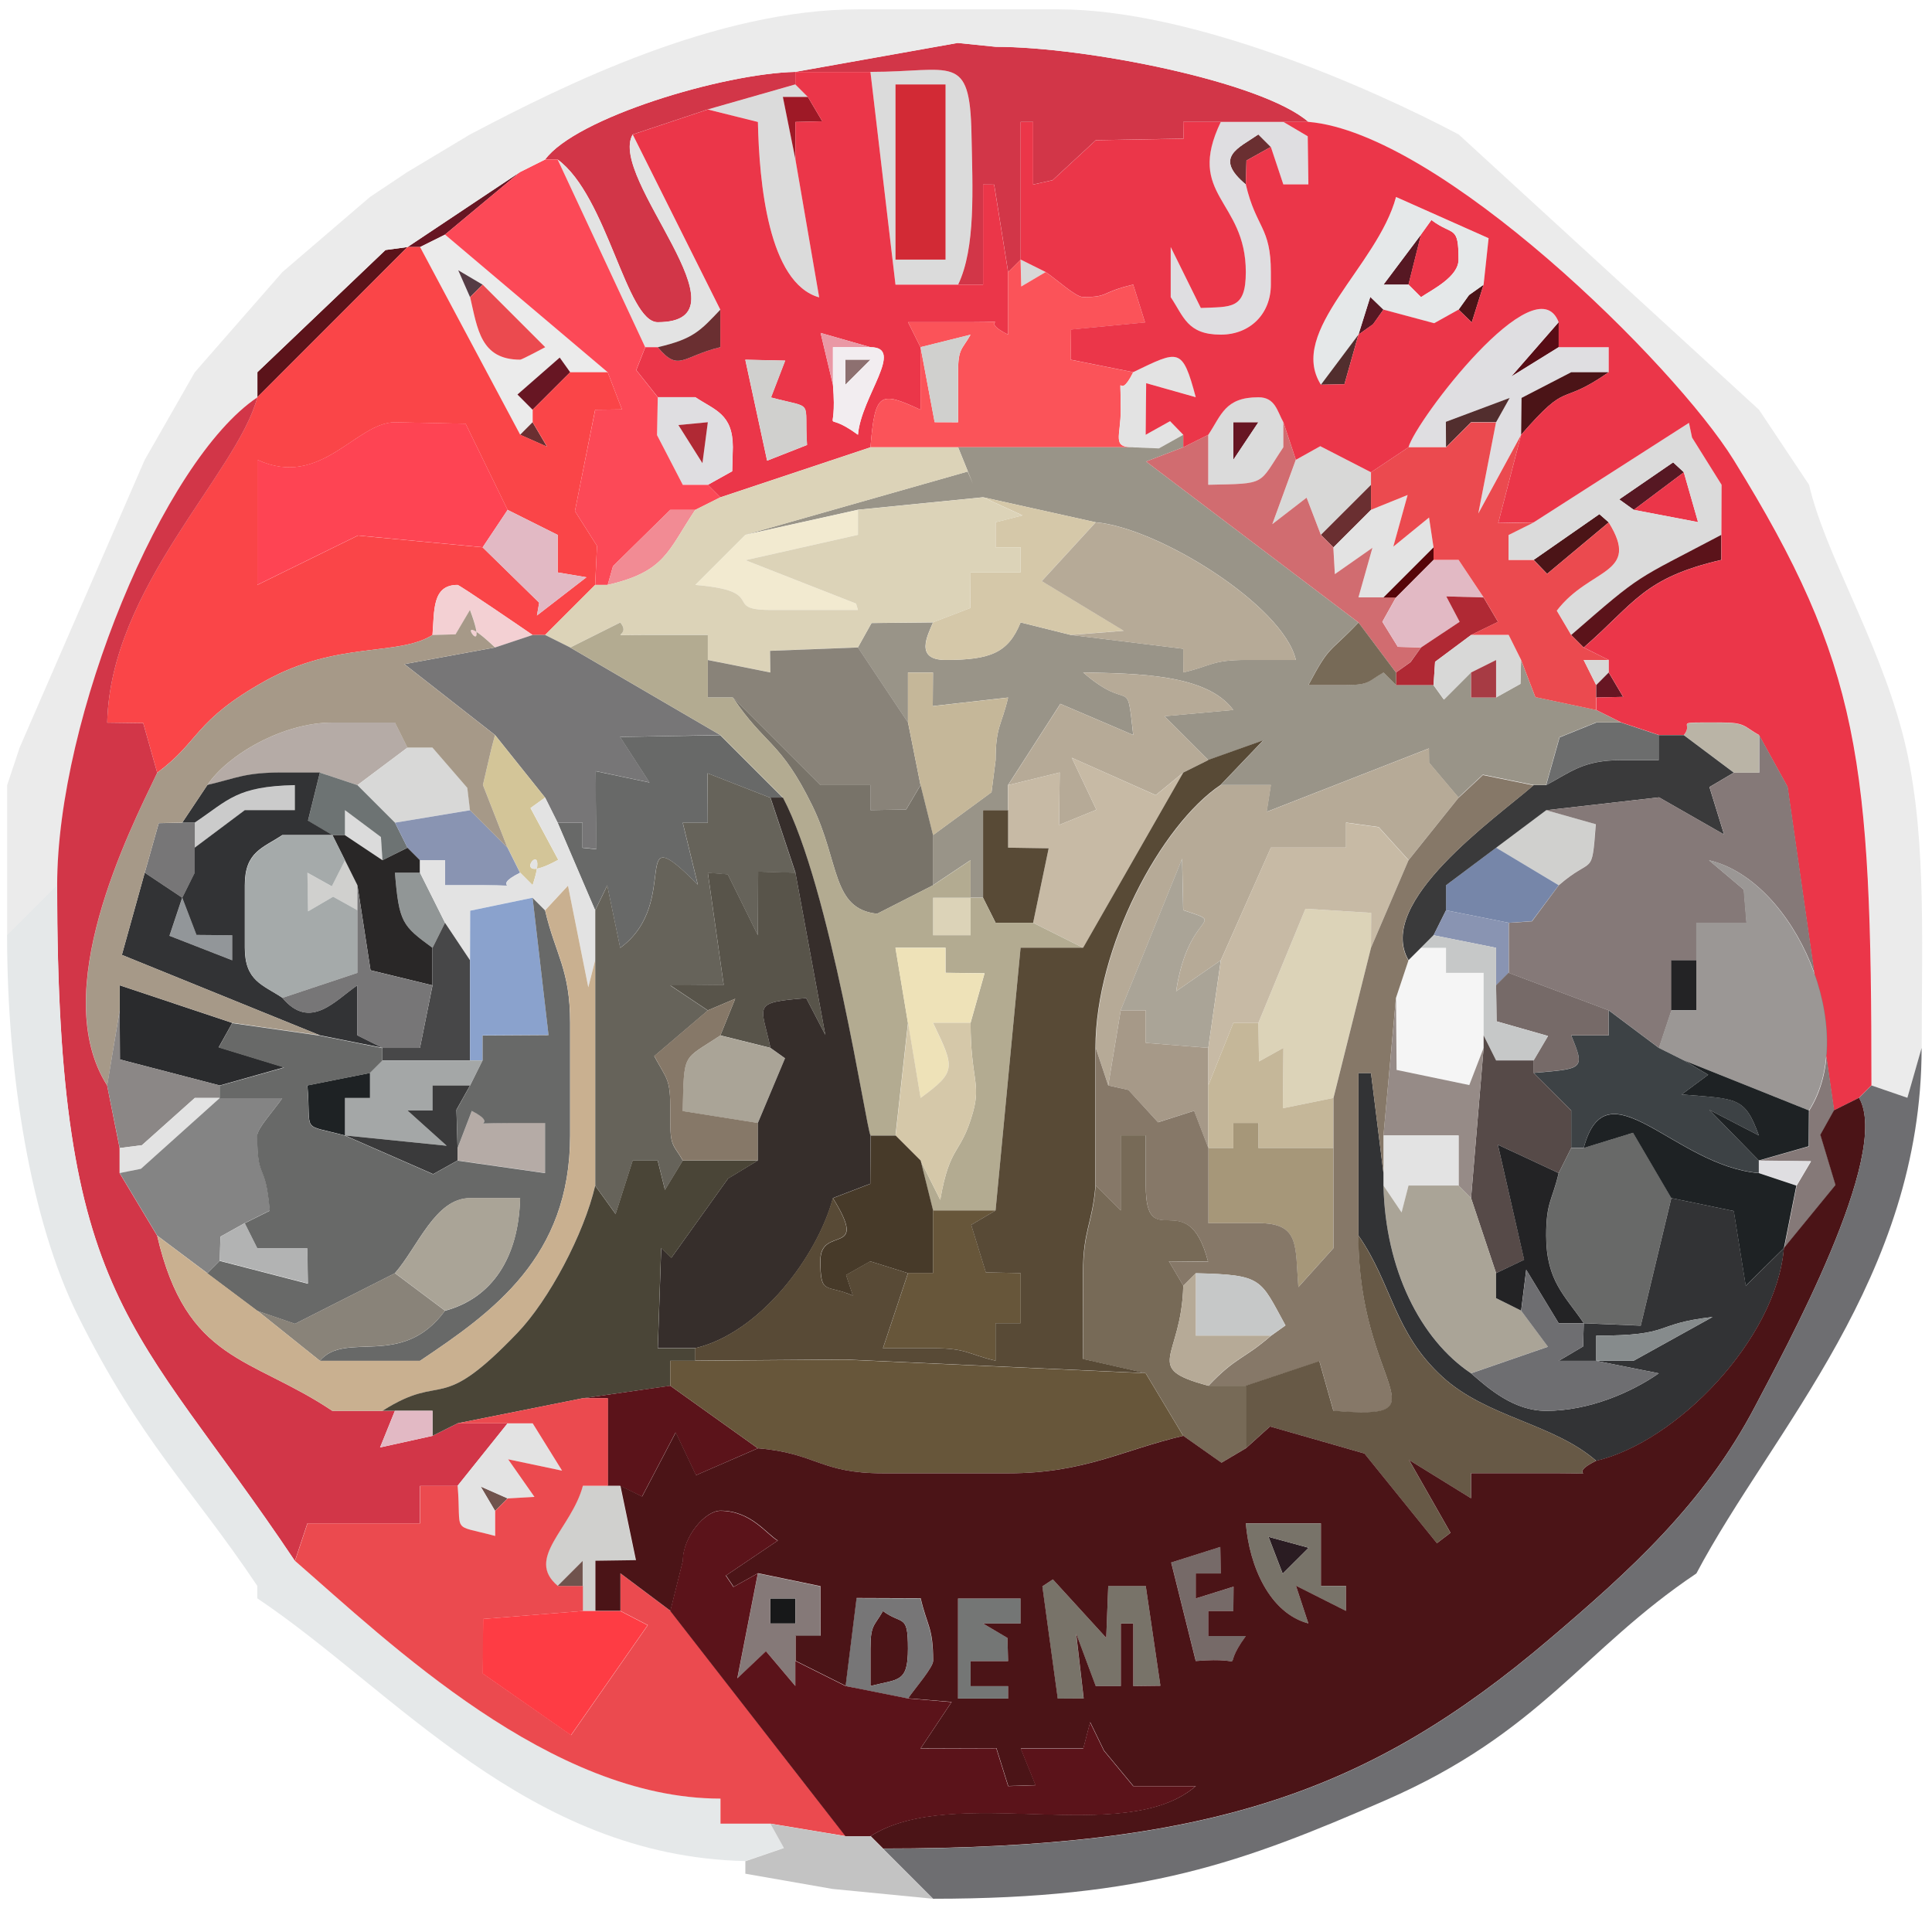 <?xml version="1.0" encoding="UTF-8"?>
<!DOCTYPE svg PUBLIC "-//W3C//DTD SVG 1.1//EN" "http://www.w3.org/Graphics/SVG/1.1/DTD/svg11.dtd">
<!-- Creator: CorelDRAW -->
<svg xmlns="http://www.w3.org/2000/svg" xml:space="preserve" width="24in" height="24in" style="shape-rendering:geometricPrecision; text-rendering:geometricPrecision; image-rendering:optimizeQuality; fill-rule:evenodd; clip-rule:evenodd"
viewBox="0 0 24 24"
 xmlns:xlink="http://www.w3.org/1999/xlink">
 <defs>
  <style type="text/css">
   <![CDATA[
    .fil96 {fill:#171819}
    .fil79 {fill:#1E2224}
    .fil65 {fill:#232325}
    .fil55 {fill:#292727}
    .fil95 {fill:#2A1C22}
    .fil72 {fill:#2A2B2D}
    .fil59 {fill:#323335}
    .fil87 {fill:#362E2B}
    .fil61 {fill:#3A3A3B}
    .fil75 {fill:#3D4245}
    .fil85 {fill:#473A29}
    .fil67 {fill:#474748}
    .fil91 {fill:#4A4537}
    .fil13 {fill:#4B1417}
    .fil21 {fill:#522E2E}
    .fil10 {fill:#543B44}
    .fil32 {fill:#560509}
    .fil9 {fill:#561823}
    .fil77 {fill:#564A48}
    .fil15 {fill:#570D15}
    .fil53 {fill:#584A36}
    .fil64 {fill:#58544A}
    .fil16 {fill:#5B131A}
    .fil58 {fill:#66635A}
    .fil6 {fill:#671623}
    .fil89 {fill:#67563A}
    .fil93 {fill:#675946}
    .fil51 {fill:#686968}
    .fil3 {fill:#6A2F31}
    .fil42 {fill:#6C6D6D}
    .fil50 {fill:#6D7373}
    .fil92 {fill:#6E6E71}
    .fil94 {fill:#70534D}
    .fil98 {fill:#747675}
    .fil71 {fill:#766A68}
    .fil56 {fill:#7686A9}
    .fil38 {fill:#776A57}
    .fil41 {fill:#777677}
    .fil46 {fill:#787369}
    .fil83 {fill:#848484}
    .fil62 {fill:#857978}
    .fil82 {fill:#867868}
    .fil90 {fill:#868B8C}
    .fil40 {fill:#898379}
    .fil52 {fill:#8994B2}
    .fil68 {fill:#8AA2CD}
    .fil81 {fill:#8B8786}
    .fil18 {fill:#8D7070}
    .fil54 {fill:#919696}
    .fil57 {fill:#929699}
    .fil80 {fill:#968B87}
    .fil27 {fill:#999488}
    .fil73 {fill:#9B9795}
    .fil2 {fill:#9E1926}
    .fil78 {fill:#A4A7A7}
    .fil63 {fill:#A5AAAA}
    .fil84 {fill:#A69779}
    .fil76 {fill:#A69988}
    .fil39 {fill:#A73B44}
    .fil70 {fill:#AAA497}
    .fil24 {fill:#B02934}
    .fil86 {fill:#B2B3B3}
    .fil60 {fill:#B3AB91}
    .fil43 {fill:#B5ABA6}
    .fil37 {fill:#B6AA97}
    .fil44 {fill:#BAB4A6}
    .fil99 {fill:#C3C3C3}
    .fil45 {fill:#C5B799}
    .fil74 {fill:#C6C8C8}
    .fil49 {fill:#C7BAA5}
    .fil88 {fill:#C9B090}
    .fil48 {fill:#CBCBCB}
    .fil23 {fill:#D0D0CE}
    .fil31 {fill:#D16C70}
    .fil4 {fill:#D22A35}
    .fil1 {fill:#D23648}
    .fil47 {fill:#D3C598}
    .fil33 {fill:#D5C8A9}
    .fil11 {fill:#D8D8D7}
    .fil0 {fill:#DBDBDB}
    .fil35 {fill:#DCD3B8}
    .fil5 {fill:#DFDEE1}
    .fil29 {fill:#E2B9C4}
    .fil7 {fill:#E3E3E3}
    .fil19 {fill:#E5E8E9}
    .fil17 {fill:#EA98A5}
    .fil12 {fill:#EB3649}
    .fil14 {fill:#EB4A4F}
    .fil8 {fill:#EBEBEB}
    .fil69 {fill:#EEE2B8}
    .fil30 {fill:#F28B94}
    .fil34 {fill:#F2EAD0}
    .fil22 {fill:#F2EDF0}
    .fil36 {fill:#F3D0D3}
    .fil66 {fill:whitesmoke}
    .fil25 {fill:#FA4548}
    .fil20 {fill:#FB5359}
    .fil26 {fill:#FC4957}
    .fil97 {fill:#FE3C44}
    .fil28 {fill:#FE4453}
   ]]>
  </style>
 </defs>
 <g id="Layer_x0020_1">
  <g id="_103846576">
   <path id="_53663648" class="fil0" d="M8.793 1.359l0.622 0.155c0.017,0.756 0.132,2.004 0.761,2.179l-0.295 -1.713 -0.155 -0.777 0.311 0 -0.155 -0.155 -1.088 0.311z"/>
   <path id="_54502400" class="fil1" d="M6.772 1.981l0.155 0c0.619,0.454 0.854,2.021 1.244,2.021 1.209,0 -0.625,-1.792 -0.311,-2.332l0.933 -0.311 1.088 -0.311 0 -0.155c-0.905,0.02 -2.73,0.571 -3.109,1.088z"/>
   <polygon id="_21342576" class="fil2" points="9.881,1.981 9.881,1.515 10.215,1.507 10.036,1.204 9.725,1.204 "/>
   <path id="_102465064" class="fil0" d="M11.124 1.049l0.622 0 0 2.176 -0.622 0 0 -2.176zm0.777 2.487c0.219,-0.457 0.18,-1.185 0.166,-1.876 -0.02,-1.012 -0.239,-0.767 -1.254,-0.767l0.311 2.642 0.777 0z"/>
   <path id="_103372600" class="fil3" d="M15.476 2.292l0.008 -0.298 0.303 -0.169 -0.155 -0.155c-0.245,0.17 -0.563,0.281 -0.155,0.622z"/>
   <polygon id="_54259336" class="fil4" points="11.124,3.225 11.746,3.225 11.746,1.049 11.124,1.049 "/>
   <path id="_53699792" class="fil5" d="M15.476 2.292c-0.407,-0.34 -0.089,-0.452 0.155,-0.622l0.155 0.155 0.155 0.466 0.311 0 -0.008 -0.598 -0.303 -0.179 -0.777 0c-0.441,0.919 0.311,0.963 0.311,1.865 0,0.47 -0.183,0.43 -0.559,0.446l-0.374 -0.757 0 0.622c0.162,0.242 0.206,0.466 0.622,0.466 0.364,0 0.622,-0.258 0.622,-0.622l0 -0.155c0,-0.565 -0.184,-0.545 -0.311,-1.088z"/>
   <path id="_102306520" class="fil1" d="M9.881 0.893l0.933 0c1.015,0 1.234,-0.245 1.254,0.767 0.014,0.691 0.053,1.419 -0.166,1.876l0.311 0 0 -1.244 0.137 0.001 0.174 1.087 0.155 -0.155 0 -1.71 0.155 0 0 0.777 0.242 -0.054 0.537 -0.497 1.09 -0.019 -0.004 -0.208 0.466 0 0.777 0 0.311 0c-0.578,-0.502 -2.773,-0.933 -3.886,-0.933l-0.472 -0.048 -2.015 0.359z"/>
   <polygon id="_54569584" class="fil6" points="5.062,3.069 5.217,3.069 5.528,2.914 6.461,2.137 "/>
   <path id="_53875352" class="fil7" d="M6.927 1.981l1.088 2.332 0.155 0c0.443,-0.103 0.527,-0.202 0.777,-0.466l-1.088 -2.176c-0.314,0.54 1.519,2.332 0.311,2.332 -0.389,0 -0.624,-1.567 -1.244,-2.021z"/>
   <path id="_54476624" class="fil8" d="M5.995 3.536l0.777 0.777c-0.003,0.002 -0.29,0.155 -0.311,0.155 -0.492,0 -0.53,-0.382 -0.622,-0.777l-0.148 -0.334 0.303 0.179zm-0.777 -0.466l1.244 2.332 0.155 -0.155 0 -0.155 -0.189 -0.189 0.526 -0.459 0.13 0.181 0.466 0 -2.021 -1.71 -0.311 0.155z"/>
   <polygon id="_54930656" class="fil9" points="17.497,3.536 17.653,2.914 17.186,3.536 "/>
   <polygon id="_53905984" class="fil10" points="5.839,3.691 5.995,3.536 5.692,3.357 "/>
   <polygon id="_53906320" class="fil11" points="12.989,3.38 12.679,3.225 12.686,3.559 "/>
   <path id="_55182040" class="fil12" d="M17.497 3.536l0.155 0.155c0.142,-0.095 0.466,-0.253 0.466,-0.466 0,-0.438 -0.067,-0.288 -0.337,-0.492l-0.13 0.181 -0.155 0.622z"/>
   <path id="_55181928" class="fil12" d="M10.813 4.313c0.434,0 -0.116,0.614 -0.155,1.088 -0.478,-0.35 -0.251,0.1 -0.311,-0.622l-0.153 -0.643 0.619 0.177zm-1.235 0.625c0.552,0.146 0.407,0.011 0.447,0.59l-0.496 0.195 -0.271 -1.254 0.495 0.011 -0.176 0.458zm0.458 -3.734l0.179 0.303 -0.334 0.008 0 0.466 0.295 1.713c-0.63,-0.176 -0.745,-1.423 -0.761,-2.179l-0.622 -0.155 -0.933 0.311 1.088 2.176 0 0.466c-0.473,0.113 -0.514,0.315 -0.777,0l-0.155 0 -0.112 0.284 0.268 0.337 0.466 0c0.242,0.162 0.466,0.206 0.466,0.622l-0.008 0.298 -0.303 0.169 0.155 0.155 1.865 -0.622c0.057,-0.683 0.113,-0.702 0.622,-0.466l0 -0.777 -0.155 -0.311 0.777 0c0.594,0 0.057,-0.048 0.466,0.155l0 -0.777 -0.174 -1.087 -0.137 -0.001 0 1.244 -0.311 0 -0.777 0 -0.311 -2.642 -0.933 0 0 0.155 0.155 0.155z"/>
   <polygon id="_55181816" class="fil9" points="16.875,4.157 17.057,4.028 17.186,3.846 17.022,3.688 "/>
   <polygon id="_55181648" class="fil13" points="18.119,3.846 18.283,4.005 18.43,3.536 18.248,3.665 "/>
   <path id="_55181536" class="fil14" d="M5.995 3.536l-0.155 0.155c0.092,0.395 0.13,0.777 0.622,0.777 0.021,0 0.308,-0.153 0.311,-0.155l-0.777 -0.777z"/>
   <path id="_53825848" class="fil3" d="M8.171 4.313c0.263,0.315 0.304,0.113 0.777,0l0 -0.466c-0.251,0.264 -0.334,0.363 -0.777,0.466z"/>
   <polygon id="_52208640" class="fil15" points="19.363,4.313 19.363,4.002 18.774,4.677 "/>
   <polygon id="_52208416" class="fil16" points="3.197,4.935 5.062,3.069 4.788,3.106 3.197,4.624 "/>
   <polygon id="_103847048" class="fil6" points="6.616,5.09 7.083,4.624 6.953,4.442 6.428,4.901 "/>
   <polygon id="_103846968" class="fil17" points="10.347,4.779 10.347,4.313 10.813,4.313 10.194,4.136 "/>
   <polygon id="_54326384" class="fil18" points="10.502,4.779 10.813,4.468 10.502,4.468 "/>
   <path id="_102897936" class="fil19" d="M17.497 3.536l-0.311 0 0.466 -0.622 0.13 -0.181c0.27,0.204 0.337,0.055 0.337,0.492 0,0.213 -0.324,0.371 -0.466,0.466l-0.155 -0.155zm-1.088 1.244l0.466 -0.622 0.147 -0.47 0.164 0.159 0.63 0.169 0.303 -0.169 0.13 -0.181 0.181 -0.129 0.062 -0.576 -1.15 -0.512c-0.229,0.857 -1.353,1.668 -0.933,2.332z"/>
   <path id="_55123440" class="fil20" d="M11.435 4.313l0.622 -0.155c-0.107,0.19 -0.155,0.166 -0.155,0.466l0 0.622 -0.291 -0.001 -0.175 -0.931zm0 0l0 0.777c-0.509,-0.235 -0.565,-0.217 -0.622,0.466l1.088 0 2.176 0c-0.27,0 -0.155,-0.128 -0.155,-0.466 0,-0.594 -0.048,-0.057 0.155,-0.466l-0.777 -0.155 0.005 -0.375 0.919 -0.088 -0.147 -0.47c-0.417,0.1 -0.293,0.155 -0.622,0.155 -0.093,0 -0.322,-0.215 -0.466,-0.311l-0.303 0.179 -0.008 -0.334 -0.155 0.155 0 0.777c-0.41,-0.203 0.128,-0.155 -0.466,-0.155l-0.777 0 0.155 0.311z"/>
   <polygon id="_102901928" class="fil21" points="16.409,4.779 16.701,4.773 16.875,4.157 "/>
   <path id="_102526840" class="fil22" d="M10.502 4.468l0.311 0 -0.311 0.311 0 -0.311zm-0.155 0.311c0.06,0.722 -0.167,0.272 0.311,0.622 0.039,-0.474 0.589,-1.088 0.155,-1.088l-0.466 0 0 0.466z"/>
   <path id="_104893616" class="fil23" d="M11.435 4.313l0.175 0.931 0.291 0.001 0 -0.622c0,-0.3 0.049,-0.277 0.155,-0.466l-0.622 0.155z"/>
   <path id="_104893728" class="fil7" d="M14.078 4.624c-0.203,0.41 -0.155,-0.128 -0.155,0.466 0,0.339 -0.114,0.466 0.155,0.466l0.319 0.013 0.303 -0.169 -0.164 -0.169 -0.303 0.169 0.006 -0.641 0.616 0.174c-0.168,-0.628 -0.208,-0.584 -0.777,-0.311z"/>
   <path id="_53674224" class="fil5" d="M17.497 5.556l0.466 0 -0.003 -0.316 0.793 -0.297 -0.169 0.303 -0.22 1.131 0.531 -0.976 0.005 -0.458 0.617 -0.319 0.466 0 0 -0.311 -0.622 0 -0.588 0.365 0.588 -0.676c-0.283,-0.736 -1.778,1.226 -1.865,1.554z"/>
   <polygon id="_52819752" class="fil21" points="17.963,5.556 18.274,5.245 18.585,5.245 18.754,4.943 17.961,5.24 "/>
   <path id="_102187424" class="fil5" d="M8.427 5.28l0.365 -0.034 -0.066 0.508 -0.299 -0.474zm0.365 0.743l0.303 -0.169 0.008 -0.298c0,-0.416 -0.224,-0.46 -0.466,-0.622l-0.466 0 -0.009 0.471 0.319 0.617 0.311 0z"/>
   <path id="_102187272" class="fil23" d="M9.754 4.479l-0.495 -0.011 0.271 1.254 0.496 -0.195c-0.039,-0.579 0.105,-0.443 -0.447,-0.59l0.176 -0.458z"/>
   <path id="_102187080" class="fil13" d="M18.896 5.401c0.609,-0.7 0.45,-0.334 1.088,-0.777l-0.466 0 -0.617 0.319 -0.005 0.458z"/>
   <polygon id="_21381664" class="fil3" points="6.461,5.401 6.795,5.549 6.616,5.245 "/>
   <polygon id="_103984944" class="fil24" points="8.427,5.28 8.726,5.754 8.793,5.245 "/>
   <polygon id="_53674000" class="fil6" points="15.321,5.712 15.632,5.245 15.321,5.245 "/>
   <path id="_104893504" class="fil25" d="M6.306 6.334l0.622 0.311 0 0.466 0.357 0.06 -0.615 0.475 0.028 -0.159 -0.703 -0.688 -1.549 -0.146 -1.249 0.613 0 -1.554c0.791,0.366 1.224,-0.466 1.71,-0.466l0.877 0.018 0.522 1.071zm-3.109 -1.399c-0.253,0.946 -1.828,2.362 -1.865,4.041l0.447 0.006 0.174 0.616c0.533,-0.391 0.452,-0.645 1.345,-1.142 0.895,-0.497 1.65,-0.299 2.074,-0.568 0.025,-0.302 -0.007,-0.622 0.311,-0.622 0.025,0 0.837,0.556 0.933,0.622l0.155 0 0.622 -0.622 0.023 -0.485 -0.274 -0.432 0.251 -1.259 0.333 -0.004 -0.177 -0.462 -0.466 0 -0.466 0.466 0 0.155 0.179 0.303 -0.334 -0.148 -1.244 -2.332 -0.155 0 -1.865 1.865z"/>
   <polygon id="_104893392" class="fil26" points="5.528,2.914 7.549,4.624 7.726,5.086 7.394,5.09 7.142,6.349 7.416,6.781 7.394,7.266 7.549,7.266 7.615,7.033 8.326,6.334 8.637,6.334 8.948,6.178 8.793,6.023 8.482,6.023 8.162,5.405 8.171,4.935 7.903,4.597 8.015,4.313 6.927,1.981 6.772,1.981 6.461,2.137 "/>
   <path id="_54548840" class="fil0" d="M15.321 5.245l0.311 0 -0.311 0.466 0 -0.466zm-0.311 0.155l0 0.622c0.737,-0.016 0.616,0.006 0.933,-0.466l0 -0.311c-0.078,-0.138 -0.101,-0.311 -0.311,-0.311 -0.416,0 -0.46,0.224 -0.622,0.466z"/>
   <path id="_54930824" class="fil8" d="M5.839 1.67l-0.777 0.466 -0.466 0.311 -1.088 0.933 -1.088 1.244 -0.622 1.088 -1.554 3.575 -0.155 0.466 0 1.865 0.622 -0.622c0,-2.087 1.317,-5.279 2.487,-6.062l0 -0.311 1.591 -1.517 0.274 -0.037 1.399 -0.933 0.311 -0.155c0.379,-0.517 2.204,-1.068 3.109,-1.088l2.015 -0.359 0.472 0.048c1.113,0 3.308,0.43 3.886,0.933 1.63,0.136 4.546,3.008 5.283,4.199 1.576,2.547 1.712,3.737 1.712,7.77l0.445 0.153 0.177 -0.619c0,-1.416 0.067,-2.781 -0.249,-3.948 -0.318,-1.177 -0.954,-2.202 -1.15,-3.047l-0.622 -0.933 -3.731 -3.42c-1.117,-0.591 -3.317,-1.554 -4.974,-1.554l-2.487 0c-1.75,0 -3.642,0.932 -4.819,1.554z"/>
   <path id="_54930936" class="fil27" d="M14.078 5.556l-2.176 0 0.184 0.455 -0.065 -0.154 -2.762 0.786 1.399 -0.311 1.554 -0.155 1.399 0.311c0.77,0.064 2.329,1.03 2.487,1.71l-0.622 0c-0.42,0 -0.429,0.074 -0.777,0.155l-0.001 -0.294 -1.398 -0.172 -0.622 -0.155c-0.153,0.379 -0.377,0.466 -0.933,0.466 -0.389,0 -0.221,-0.308 -0.155,-0.466l-0.764 0.008 -0.169 0.303 0.622 0.933 0 -0.622 0.311 0 -0.003 0.417 0.936 -0.106c-0.081,0.349 -0.155,0.357 -0.155,0.777l-0.051 0.399 -0.727 0.533 0 0.622 0.466 -0.311 0 0.466 0.155 0 0 -1.088 0.311 0 0 -0.311 0.65 -1.009 0.905 0.387c-0.084,-0.772 -0.021,-0.255 -0.622,-0.777 0.658,0.015 1.536,0.016 1.865,0.466l-0.855 0.078 0.544 0.544 0.685 -0.244 -0.53 0.555 0.622 0 -0.052 0.333 2.016 -0.788 0.002 0.178 0.365 0.432 0.304 -0.284 0.629 0.128 0.155 0 0.167 -0.593 0.455 -0.184 0.311 0 -0.311 -0.155 -0.755 -0.16 -0.177 -0.462 -0.008 0.298 -0.303 0.169 -0.311 0 0 -0.311 -0.337 0.337 -0.13 -0.181 -0.466 0 -0.155 -0.155c-0.19,0.106 -0.166,0.155 -0.466,0.155l-0.466 0c0.272,-0.513 0.251,-0.387 0.622,-0.777l-2.638 -1.999 0.462 -0.177 0 -0.155 -0.303 0.169 -0.319 -0.013z"/>
   <polygon id="_55071088" class="fil9" points="20.295,6.334 20.917,5.867 20.784,5.744 20.114,6.204 "/>
   <polygon id="_103985200" class="fil12" points="20.295,6.334 21.094,6.486 20.917,5.867 "/>
   <path id="_102673576" class="fil28" d="M5.995 6.8l0.311 -0.466 -0.522 -1.071 -0.877 -0.018c-0.486,0 -0.919,0.832 -1.71,0.466l0 1.554 1.249 -0.613 1.549 0.146z"/>
   <polygon id="_102673688" class="fil11" points="16.098,5.712 15.806,6.511 16.232,6.182 16.409,6.644 17.031,6.023 17.031,5.867 16.401,5.543 "/>
   <polygon id="_102674024" class="fil3" points="16.409,6.644 16.564,6.8 17.031,6.334 17.031,6.023 "/>
   <polygon id="_102674136" class="fil29" points="5.995,6.8 6.698,7.488 6.67,7.646 7.285,7.171 6.927,7.111 6.927,6.644 6.306,6.334 "/>
   <path id="_54475888" class="fil30" d="M7.549 7.266c0.719,-0.167 0.745,-0.421 1.088,-0.933l-0.311 0 -0.711 0.699 -0.066 0.233z"/>
   <polygon id="_53206552" class="fil7" points="17.031,6.334 16.564,6.8 16.583,7.133 17.05,6.806 16.875,7.422 17.186,7.422 17.808,6.8 17.752,6.429 17.308,6.791 17.486,6.149 "/>
   <polygon id="_54278816" class="fil13" points="19.052,6.955 19.219,7.128 19.984,6.489 19.868,6.387 "/>
   <path id="_54502344" class="fil31" d="M15.01 5.401l-0.311 0.155 -0.462 0.177 2.638 1.999 0.466 0.622 0.181 -0.13 0.13 -0.181 -0.288 -0.008 -0.192 -0.311 0.169 -0.303 -0.155 0 -0.311 0 0.174 -0.616 -0.467 0.327 -0.019 -0.333 -0.155 -0.155 -0.177 -0.462 -0.426 0.329 0.292 -0.8 -0.155 -0.466 0 0.311c-0.316,0.472 -0.196,0.45 -0.933,0.466l0 -0.622z"/>
   <polygon id="_53206384" class="fil32" points="17.186,7.422 17.342,7.422 17.808,6.955 17.808,6.8 "/>
   <path id="_52778648" class="fil33" d="M11.591 7.732c-0.065,0.158 -0.233,0.466 0.155,0.466 0.555,0 0.78,-0.087 0.933,-0.466l0.622 0.155 0.658 -0.052 -1.018 -0.617 0.67 -0.73 -1.399 -0.311 0.49 0.225 -0.334 0.085 0 0.311 0.311 0 0 0.311 -0.622 0 -0.004 0.444 -0.462 0.177z"/>
   <path id="_54502456" class="fil34" d="M9.259 6.644l-0.622 0.622c0.915,0.076 0.324,0.311 0.933,0.311l1.088 0 -0.024 -0.079 -1.374 -0.539 1.398 -0.315 0 -0.311 -1.399 0.311z"/>
   <polygon id="_53706392" class="fil29" points="17.342,7.422 17.173,7.724 17.365,8.036 17.653,8.043 18.132,7.724 17.966,7.409 18.43,7.422 18.119,6.955 17.808,6.955 "/>
   <path id="_54951424" class="fil0" d="M20.917 5.867l0.177 0.619 -0.798 -0.153 -0.181 -0.13 0.67 -0.46 0.133 0.123zm-1.865 0.622l-0.311 0.155 0 0.311 0.311 0 0.816 -0.568 0.117 0.102c0.404,0.65 -0.233,0.557 -0.645,1.096l0.179 0.303c0.906,-0.788 0.771,-0.664 1.865,-1.244l0.002 -0.623 -0.367 -0.587 -0.038 -0.182 -1.929 1.236z"/>
   <path id="_54853768" class="fil16" d="M19.518 7.888l0.155 0.155c0.638,-0.555 0.739,-0.862 1.71,-1.088l0 -0.311c-1.095,0.579 -0.959,0.456 -1.865,1.244z"/>
   <path id="_54798312" class="fil35" d="M8.948 6.178l-0.311 0.155c-0.343,0.512 -0.37,0.765 -1.088,0.933l-0.155 0 -0.622 0.622 0.311 0.155 0.622 -0.311c0.16,0.191 -0.253,0.155 0.311,0.155l0.777 0 0 0.311 0.777 0.155 -0.004 -0.269 1.092 -0.042 0.169 -0.303 0.764 -0.008 0.462 -0.177 0.004 -0.444 0.622 0 0 -0.311 -0.311 0 0 -0.311 0.334 -0.085 -0.49 -0.225 -1.554 0.155 0 0.311 -1.398 0.315 1.374 0.539 0.024 0.079 -1.088 0c-0.608,0 -0.017,-0.235 -0.933,-0.311l0.622 -0.622 2.762 -0.786 0.065 0.154 -0.184 -0.455 -1.088 0 -1.865 0.622z"/>
   <path id="_102838856" class="fil36" d="M5.373 7.888l0.288 -0.008 0.179 -0.303c0.286,0.768 -0.318,-0.13 0.311,0.466l0.466 -0.155c-0.095,-0.066 -0.908,-0.622 -0.933,-0.622 -0.318,0 -0.286,0.32 -0.311,0.622z"/>
   <path id="_102306616" class="fil37" d="M13.3 7.888l1.398 0.172 0.001 0.294c0.349,-0.081 0.357,-0.155 0.777,-0.155l0.622 0c-0.158,-0.68 -1.717,-1.646 -2.487,-1.71l-0.67 0.73 1.018 0.617 -0.658 0.052z"/>
   <polygon id="_103009128" class="fil24" points="17.653,8.043 17.523,8.225 17.342,8.354 17.342,8.51 17.808,8.51 17.827,8.221 18.274,7.888 18.609,7.725 18.43,7.422 17.966,7.409 18.132,7.724 "/>
   <polygon id="_102579328" class="fil11" points="17.808,8.51 17.938,8.691 18.274,8.354 18.585,8.199 18.585,8.665 18.888,8.496 18.896,8.199 18.741,7.888 18.274,7.888 17.827,8.221 "/>
   <path id="_103372544" class="fil14" d="M17.963 5.556l-0.466 0 -0.466 0.311 0 0.155 0 0.311 0.455 -0.184 -0.178 0.642 0.444 -0.362 0.056 0.371 0 0.155 0.311 0 0.311 0.466 0.179 0.303 -0.334 0.163 0.466 0 0.155 0.311 0.177 0.462 0.755 0.16 0 -0.155 0 -0.155 -0.155 -0.311 0.311 0 -0.311 -0.155 -0.155 -0.155 -0.179 -0.303c0.412,-0.539 1.049,-0.446 0.645,-1.096l-0.765 0.639 -0.168 -0.172 -0.311 0 0 -0.311 0.311 -0.155 -0.44 0.008 0.284 -1.096 -0.531 0.976 0.22 -1.131 -0.311 0 -0.311 0.311z"/>
   <polygon id="_102849808" class="fil11" points="19.829,8.51 19.984,8.354 19.984,8.199 19.673,8.199 "/>
   <path id="_54853544" class="fil38" d="M17.342 8.51l0 -0.155 -0.466 -0.622c-0.37,0.391 -0.35,0.264 -0.622,0.777l0.466 0c0.3,0 0.277,-0.049 0.466,-0.155l0.155 0.155z"/>
   <polygon id="_54405904" class="fil39" points="18.585,8.665 18.585,8.199 18.274,8.354 18.274,8.665 "/>
   <polygon id="_103009032" class="fil40" points="8.793,8.199 8.793,8.665 9.103,8.665 10.191,9.753 10.813,9.753 10.813,10.064 11.256,10.056 11.435,9.753 11.28,8.976 10.658,8.043 9.566,8.085 9.57,8.354 "/>
   <polygon id="_102838912" class="fil6" points="19.829,8.51 19.829,8.665 20.163,8.657 19.984,8.354 "/>
   <polygon id="_21342912" class="fil41" points="6.15,8.043 5.024,8.25 6.15,9.131 6.772,9.909 6.927,10.22 7.238,10.22 7.238,10.53 7.41,10.548 7.4,9.579 8.069,9.72 7.703,9.154 8.948,9.131 7.083,8.043 6.772,7.888 6.616,7.888 "/>
   <path id="_54853656" class="fil42" d="M19.207 9.753c0.305,-0.162 0.458,-0.311 0.933,-0.311l0.466 0 0 -0.311 -0.466 -0.155 -0.311 0 -0.455 0.184 -0.167 0.593z"/>
   <path id="_104158152" class="fil43" d="M2.575 9.753c0.364,-0.085 0.459,-0.155 0.933,-0.155l0.466 0 0.466 0.155 0.622 -0.466 -0.155 -0.311 -0.311 0 -0.466 0c-0.611,0 -1.299,0.395 -1.554,0.777z"/>
   <path id="_102373120" class="fil44" d="M21.539 9.598l0.311 0 0 -0.466c-0.19,-0.106 -0.166,-0.155 -0.466,-0.155 -0.652,0 -0.327,-0.011 -0.466,0.155l0.622 0.466z"/>
   <path id="_54853992" class="fil45" d="M11.28 8.976l0.155 0.777 0.155 0.622 0.727 -0.533 0.051 -0.399c0,-0.42 0.074,-0.429 0.155,-0.777l-0.936 0.106 0.003 -0.417 -0.311 0 0 0.622z"/>
   <polygon id="_104006872" class="fil11" points="4.44,9.753 4.907,10.22 5.839,10.064 5.806,9.786 5.373,9.287 5.062,9.287 "/>
   <path id="_102666680" class="fil46" d="M11.591 10.997l0 -0.622 -0.155 -0.622 -0.179 0.303 -0.443 0.008 0 -0.311 -0.622 0 -1.088 -1.088c0.401,0.599 0.59,0.533 0.987,1.344 0.342,0.7 0.238,1.283 0.805,1.342l0.695 -0.354z"/>
   <path id="_102416104" class="fil47" d="M6.306 10.53l0.155 0.311 0.155 0.155c0.242,-0.729 -0.387,0.074 0.319,-0.315l-0.345 -0.643 0.181 -0.13 -0.622 -0.777 -0.046 0.174 -0.104 0.446 0.305 0.78z"/>
   <path id="_53811368" class="fil37" d="M12.523 9.753l0.641 -0.157 -0.008 0.652 0.464 -0.189 -0.306 -0.646 1.043 0.464 0.342 -0.28 0.311 -0.155 -0.544 -0.544 0.855 -0.078c-0.33,-0.45 -1.208,-0.452 -1.865,-0.466 0.6,0.522 0.537,0.005 0.622,0.777l-0.905 -0.387 -0.65 1.009z"/>
   <path id="_102416008" class="fil48" d="M2.42 10.22l0 0.311 0.622 -0.466 0.622 0 0 -0.311c-0.724,0.016 -0.82,0.183 -1.244,0.466z"/>
   <polygon id="_54229488" class="fil49" points="12.523,9.753 12.523,10.064 12.523,10.53 13.027,10.538 12.834,11.463 13.456,11.774 14.699,9.598 14.357,9.878 13.314,9.413 13.62,10.059 13.156,10.248 13.164,9.596 "/>
   <polygon id="_53480168" class="fil0" points="4.285,10.375 4.751,10.686 4.732,10.398 4.285,10.064 "/>
   <polygon id="_52838496" class="fil50" points="4.129,10.375 4.285,10.375 4.285,10.064 4.732,10.398 4.751,10.686 5.062,10.53 4.907,10.22 4.44,9.753 3.974,9.598 3.826,10.196 "/>
   <path id="_54828832" class="fil51" d="M6.927 10.22l0.466 1.088 0.15 -0.309 0.161 0.776c0.779,-0.571 0.074,-1.682 0.964,-0.785l-0.187 -0.769 0.311 0 -0.003 -0.615 0.78 0.304 0.155 0 -0.777 -0.777 -1.245 0.022 0.366 0.566 -0.67 -0.141 0.01 0.97 -0.172 -0.018 0 -0.311 -0.311 0z"/>
   <path id="_102891000" class="fil23" d="M18.585 10.53l0.777 0.466c0.431,-0.374 0.409,-0.083 0.46,-0.758l-0.616 -0.174 -0.622 0.466z"/>
   <path id="_54509512" class="fil12" d="M16.875 4.157l-0.174 0.616 -0.292 0.006c-0.421,-0.663 0.704,-1.475 0.933,-2.332l1.15 0.512 -0.062 0.576 -0.147 0.47 -0.164 -0.159 -0.303 0.169 -0.63 -0.169 -0.13 0.181 -0.181 0.13zm-4.197 -0.933l0.311 0.155c0.144,0.096 0.373,0.311 0.466,0.311 0.329,0 0.205,-0.056 0.622,-0.155l0.147 0.47 -0.919 0.088 -0.005 0.375 0.777 0.155c0.569,-0.273 0.609,-0.317 0.777,0.311l-0.616 -0.174 -0.006 0.641 0.303 -0.169 0.164 0.169 0 0.155 0.311 -0.155c0.162,-0.242 0.206,-0.466 0.622,-0.466 0.21,0 0.233,0.172 0.311,0.311l0.155 0.466 0.303 -0.169 0.63 0.324 0.466 -0.311c0.088,-0.328 1.582,-2.291 1.865,-1.554l0 0.311 0.622 0 0 0.311c-0.638,0.443 -0.479,0.077 -1.088,0.777l-0.284 1.096 0.44 -0.008 1.929 -1.236 0.038 0.182 0.367 0.587 -0.002 0.623 0 0.311c-0.971,0.226 -1.072,0.533 -1.71,1.088l0.311 0.155 0 0.155 0.179 0.303 -0.334 0.008 0 0.155 0.311 0.155 0.466 0.155 0.311 0c0.139,-0.167 -0.186,-0.155 0.466,-0.155 0.3,0 0.277,0.049 0.466,0.155l0.354 0.642 0.578 4.021 0.311 -0.155 0.155 -0.155c0,-4.032 -0.136,-5.223 -1.712,-7.77 -0.737,-1.191 -3.653,-4.063 -5.283,-4.199l-0.311 0 0.303 0.179 0.008 0.598 -0.311 0 -0.155 -0.466 -0.303 0.169 -0.008 0.298c0.127,0.543 0.311,0.523 0.311,1.088l0 0.155c0,0.364 -0.258,0.622 -0.622,0.622 -0.416,0 -0.46,-0.224 -0.622,-0.466l0 -0.622 0.374 0.757c0.376,-0.017 0.559,0.023 0.559,-0.446 0,-0.902 -0.752,-0.946 -0.311,-1.865l-0.466 0 0.004 0.208 -1.09 0.019 -0.537 0.497 -0.242 0.054 0 -0.777 -0.155 0 0 1.71z"/>
   <path id="_54299624" class="fil52" d="M4.907 10.22l0.155 0.311 0.155 0.155 0.311 0 0 0.311 0.466 0c0.594,0 0.057,0.048 0.466,-0.155l-0.155 -0.311 -0.466 -0.466 -0.933 0.155z"/>
   <polygon id="_54543328" class="fil41" points="1.798,10.841 2.264,11.152 2.42,10.841 2.42,10.53 2.42,10.22 2.264,10.22 1.972,10.226 "/>
   <polygon id="_54431792" class="fil23" points="4.44,11.308 4.44,10.997 4.285,10.686 4.121,11.01 3.818,10.841 3.827,11.321 4.138,11.139 "/>
   <polygon id="_102344816" class="fil53" points="12.212,11.152 12.368,11.463 12.834,11.463 13.027,10.538 12.523,10.53 12.523,10.064 12.212,10.064 "/>
   <path id="_54197152" class="fil54" d="M5.373 11.774l0.155 -0.311 -0.311 -0.622 -0.311 0c0.052,0.622 0.092,0.659 0.466,0.933z"/>
   <path id="_54761936" class="fil55" d="M4.285 10.686l0.155 0.311 0.163 1.056 0.769 0.187 0 -0.466c-0.374,-0.274 -0.415,-0.311 -0.466,-0.933l0.311 0 0 -0.155 -0.155 -0.155 -0.311 0.155 -0.466 -0.311 -0.155 0 0.155 0.311z"/>
   <polygon id="_54431888" class="fil56" points="17.963,11.308 18.741,11.463 19.029,11.444 19.363,10.997 18.585,10.53 17.963,10.997 "/>
   <polygon id="_54509032" class="fil57" points="2.264,11.152 2.106,11.625 2.886,11.929 2.886,11.618 2.442,11.614 "/>
   <path id="_54881608" class="fil58" d="M7.394 11.308l0 0.622 0 2.798 0.254 0.353 0.212 -0.664 0.311 0 0.09 0.364 0.221 -0.364c-0.107,-0.19 -0.155,-0.166 -0.155,-0.466l0 -0.155c0,-0.399 -0.037,-0.376 -0.2,-0.676l0.666 -0.567 -0.466 -0.311 0.663 -0.006 -0.197 -1.393 0.248 0.02 0.374 0.757 0.003 -0.79 0.463 0.013 -0.311 -0.933 -0.78 -0.304 0.003 0.615 -0.311 0 0.187 0.769c-0.89,-0.897 -0.185,0.215 -0.964,0.785l-0.161 -0.776 -0.15 0.309z"/>
   <polygon id="_104051440" class="fil35" points="12.057,11.152 11.591,11.152 11.591,11.618 12.057,11.618 "/>
   <path id="_103366344" class="fil59" d="M2.264 11.152l0.177 0.462 0.444 0.004 0 0.311 -0.78 -0.304 0.158 -0.473zm0.311 -1.399l-0.311 0.466 0.155 0c0.423,-0.284 0.519,-0.45 1.244,-0.466l0 0.311 -0.622 0 -0.622 0.466 0 0.311 -0.155 0.311 -0.466 -0.311 -0.284 1.021 2.46 0.999 0.777 0.155 -0.311 -0.155 0 -0.622c-0.269,0.18 -0.584,0.573 -0.933,0.155 -0.242,-0.162 -0.466,-0.206 -0.466,-0.622l0 -0.777c0,-0.416 0.224,-0.46 0.466,-0.622l0.622 0 -0.303 -0.179 0.148 -0.598 -0.466 0c-0.473,0 -0.569,0.071 -0.933,0.155z"/>
   <path id="_54123104" class="fil60" d="M12.057 11.152l0 0.466 -0.466 0 0 -0.466 0.466 0zm-4.974 -3.109l1.865 1.088 0.777 0.777c0.592,1.119 1.035,4.113 1.088,4.197l0.311 0 0.155 -1.399 -0.155 -0.933 0.622 0 0 0.311 0.485 0.006 -0.174 0.616c0,0.687 0.131,0.749 0.03,1.109 -0.154,0.548 -0.284,0.384 -0.407,1.09l-0.245 -0.489 0.155 0.622 0.777 0 0.311 -3.264 0.466 0 0.311 0 -0.622 -0.311 -0.466 0 -0.155 -0.311 -0.155 0 0 -0.466 -0.466 0.311 -0.695 0.354c-0.567,-0.059 -0.463,-0.642 -0.805,-1.342 -0.397,-0.812 -0.586,-0.745 -0.987,-1.344l-0.311 0 0 -0.466 0 -0.311 -0.777 0c-0.564,0 -0.151,0.036 -0.311,-0.155l-0.622 0.311z"/>
   <path id="_103366176" class="fil37" d="M15.166 9.753c-0.743,0.497 -1.554,2.02 -1.554,3.264l0.155 0.466 0.155 -0.933 0.763 -1.883 0.014 0.639c0.573,0.19 0.064,-0.01 -0.088,1.007l0.555 -0.385 0.622 -1.399 0.933 0 0 -0.311 0.406 0.056 0.371 0.41 0.622 -0.777 -0.365 -0.432 -0.002 -0.178 -2.016 0.788 0.052 -0.333 -0.622 0z"/>
   <path id="_54209536" class="fil61" d="M19.207 9.753l-0.155 0c-0.48,0.417 -1.973,1.457 -1.554,2.176l0.155 -0.155 0.155 -0.155 0.155 -0.311 0 -0.311 0.622 -0.466 0.622 -0.466 1.402 -0.16 0.808 0.462 -0.182 -0.59 0.303 -0.179 -0.622 -0.466 -0.311 0 0 0.311 -0.466 0c-0.474,0 -0.627,0.149 -0.933,0.311z"/>
   <polygon id="_53197112" class="fil52" points="17.808,11.618 18.585,11.774 18.585,12.24 18.741,12.085 18.741,11.463 17.963,11.308 "/>
   <path id="_102356536" class="fil62" d="M21.539 9.598l-0.303 0.179 0.182 0.59 -0.808 -0.462 -1.402 0.16 0.616 0.174c-0.052,0.675 -0.03,0.384 -0.46,0.758l-0.333 0.448 -0.288 0.019 0 0.622 1.244 0.466 0.622 0.466 0.155 -0.466 0 -0.622 0.311 0 0 -0.466 0.622 0 -0.034 -0.412 -0.432 -0.365c1.07,0.249 1.875,2.114 1.244,3.109l-0.003 0.445 -0.619 0.177 0.645 0.008 -0.179 0.303 -0.155 0.777 0.641 -0.783 -0.188 -0.624 0.169 -0.303 -0.578 -4.021 -0.354 -0.642 0 0.466 -0.311 0z"/>
   <path id="_102340336" class="fil63" d="M3.508 12.396l0.933 -0.311 0 -0.777 -0.303 -0.169 -0.311 0.182 -0.008 -0.48 0.303 0.169 0.164 -0.324 -0.155 -0.311 -0.622 0c-0.242,0.162 -0.466,0.206 -0.466,0.622l0 0.777c0,0.416 0.224,0.46 0.466,0.622z"/>
   <path id="_102613344" class="fil7" d="M6.461 10.841c-0.41,0.203 0.128,0.155 -0.466,0.155l-0.466 0 0 -0.311 -0.311 0 0 0.155 0.311 0.622 0.311 0.466 0.001 -0.616 0.776 -0.161 0.155 0.155 0.284 -0.306 0.252 1.262 0.085 -0.334 0 -0.622 -0.466 -1.088 -0.155 -0.311 -0.181 0.13 0.345 0.643c-0.706,0.389 -0.078,-0.414 -0.319,0.315l-0.155 -0.155z"/>
   <path id="_102677808" class="fil64" d="M8.793 12.551l0.34 -0.144 -0.184 0.455 0.622 0.155c-0.113,-0.536 -0.242,-0.563 0.444,-0.618l0.237 0.456 -0.371 -2.014 -0.463 -0.013 -0.003 0.79 -0.374 -0.757 -0.248 -0.02 0.197 1.393 -0.663 0.006 0.466 0.311z"/>
   <polygon id="_103683424" class="fil65" points="20.761,12.551 21.072,12.551 21.072,11.929 20.761,11.929 "/>
   <polygon id="_54649960" class="fil66" points="17.497,11.929 17.342,12.396 17.349,13.291 18.252,13.479 18.43,13.017 18.43,12.862 18.43,12.085 17.963,12.085 17.963,11.774 17.653,11.774 "/>
   <polygon id="_102511496" class="fil67" points="5.373,11.774 5.373,12.24 5.217,13.017 4.751,13.017 4.751,13.173 5.839,13.173 5.839,11.929 5.528,11.463 "/>
   <polygon id="_54105040" class="fil68" points="5.839,11.929 5.839,13.173 5.995,13.173 5.995,12.862 6.814,12.857 6.616,11.152 5.841,11.313 "/>
   <path id="_53644880" class="fil69" d="M11.28 12.707l0.155 0.933c0.45,-0.33 0.425,-0.371 0.155,-0.933l0.466 0 0.174 -0.616 -0.485 -0.006 0 -0.311 -0.622 0 0.155 0.933z"/>
   <path id="_54659344" class="fil70" d="M13.922 12.551l0.311 0 0 0.404 0.777 0.062 0.155 -1.088 -0.555 0.385c0.152,-1.017 0.662,-0.817 0.088,-1.007l-0.014 -0.639 -0.763 1.883z"/>
   <polygon id="_53214272" class="fil35" points="15.632,12.707 15.64,13.186 15.943,13.017 15.936,13.767 16.564,13.639 17.031,11.774 17.033,11.34 16.217,11.289 "/>
   <path id="_54411360" class="fil41" d="M4.44 11.308l0 0.777 -0.933 0.311c0.349,0.417 0.663,0.025 0.933,-0.155l0 0.622 0.311 0.155 0.466 0 0.155 -0.777 -0.769 -0.187 -0.163 -1.056 0 0.311z"/>
   <path id="_54660568" class="fil71" d="M18.585 12.24l0.006 0.447 0.639 0.182 -0.179 0.303 0 0.155c0.623,-0.052 0.641,-0.044 0.466,-0.466l0.466 0 0 -0.311 -1.244 -0.466 -0.155 0.155z"/>
   <polygon id="_53649232" class="fil72" points="1.487,12.551 1.49,13.161 2.73,13.484 3.531,13.258 2.717,13.009 2.886,12.707 1.487,12.24 "/>
   <path id="_54370176" class="fil73" d="M21.072 11.929l0 0.622 -0.311 0 -0.155 0.466 0.311 0.155 1.554 0.622c0.631,-0.995 -0.174,-2.86 -1.244,-3.109l0.432 0.365 0.034 0.412 -0.622 0 0 0.466z"/>
   <polygon id="_54828368" class="fil74" points="18.43,12.862 18.585,13.173 19.052,13.173 19.23,12.87 18.591,12.688 18.585,12.24 18.585,11.774 17.808,11.618 17.653,11.774 17.963,11.774 17.963,12.085 18.43,12.085 "/>
   <path id="_102890216" class="fil75" d="M19.052 13.328l0.466 0.466 0 0.466 0.155 0c0.286,-1.07 1.127,0.224 2.176,0.311l0 -0.155 -0.617 -0.63 0.617 0.319c-0.175,-0.485 -0.27,-0.452 -0.959,-0.509l0.33 -0.245 -0.303 -0.179 -0.311 -0.155 -0.622 -0.466 0 0.311 -0.466 0c0.174,0.422 0.157,0.414 -0.466,0.466z"/>
   <path id="_53195184" class="fil76" d="M5.373 7.888c-0.424,0.269 -1.18,0.071 -2.074,0.568 -0.893,0.496 -0.812,0.751 -1.345,1.142 -0.356,0.742 -1.359,2.723 -0.622,3.886l0.155 -0.933 0 -0.311 1.399 0.466 1.088 0.155 -2.46 -0.999 0.284 -1.021 0.174 -0.616 0.292 -0.006 0.311 -0.466c0.256,-0.382 0.943,-0.777 1.554,-0.777l0.466 0 0.311 0 0.155 0.311 0.311 0 0.433 0.5 0.033 0.278 0.466 0.466 -0.305 -0.78 0.104 -0.446 0.046 -0.174 -1.126 -0.881 1.126 -0.207c-0.629,-0.596 -0.024,0.301 -0.311,-0.466l-0.179 0.303 -0.288 0.008z"/>
   <polygon id="_102598240" class="fil76" points="13.767,13.484 14.017,13.54 14.385,13.941 14.833,13.799 15.01,14.261 15.01,13.484 15.01,13.017 14.233,12.955 14.233,12.551 13.922,12.551 "/>
   <polygon id="_54972944" class="fil49" points="15.166,11.929 15.01,13.017 15.01,13.484 15.321,12.707 15.632,12.707 16.217,11.289 17.033,11.34 17.031,11.774 17.497,10.686 17.126,10.276 16.72,10.22 16.72,10.53 15.787,10.53 "/>
   <polygon id="_103507008" class="fil77" points="18.274,14.883 18.585,15.815 18.934,15.649 18.607,14.22 19.363,14.572 19.518,14.261 19.518,13.795 19.052,13.328 19.052,13.173 18.585,13.173 18.43,12.862 18.43,13.017 "/>
   <polygon id="_104161528" class="fil78" points="4.285,14.105 5.549,14.233 5.062,13.795 5.373,13.795 5.373,13.484 5.839,13.484 5.995,13.173 5.839,13.173 4.751,13.173 4.596,13.328 4.596,13.639 4.285,13.639 "/>
   <path id="_54670672" class="fil79" d="M4.285 14.105l0 -0.466 0.311 0 0 -0.311 -0.777 0.155c0.051,0.608 -0.094,0.472 0.466,0.622z"/>
   <polygon id="_103939360" class="fil80" points="17.186,14.105 18.119,14.105 18.119,14.727 18.274,14.883 18.43,13.017 18.252,13.479 17.349,13.291 17.342,12.396 "/>
   <path id="_54935064" class="fil1" d="M0.71 10.997c0,5.217 0.948,5.399 2.953,8.394l0.155 -0.466 1.399 0 0 -0.466 0.466 0 0.622 -0.777 -0.622 0 -0.311 0.155 -0.651 0.144 0.184 -0.455 -0.155 0 -0.622 0c-1.017,-0.681 -1.809,-0.599 -2.176,-2.176l-0.466 -0.777 0 -0.311 -0.155 -0.777c-0.738,-1.163 0.266,-3.144 0.622,-3.886l-0.174 -0.616 -0.447 -0.006c0.037,-1.679 1.613,-3.095 1.865,-4.041 -1.17,0.783 -2.487,3.975 -2.487,6.062z"/>
   <polygon id="_54807008" class="fil81" points="1.331,13.484 1.487,14.261 1.763,14.226 2.42,13.639 2.73,13.639 2.73,13.484 1.49,13.161 1.487,12.551 "/>
   <path id="_102706424" class="fil70" d="M9.414 13.95l0.337 -0.803 -0.181 -0.129 -0.622 -0.155c-0.472,0.316 -0.45,0.196 -0.468,0.94l0.934 0.148z"/>
   <path id="_54256168" class="fil33" d="M11.124 14.105l0.311 0.311 0.245 0.489c0.122,-0.706 0.253,-0.542 0.407,-1.09 0.101,-0.359 -0.03,-0.421 -0.03,-1.109l-0.466 0c0.269,0.562 0.295,0.603 -0.155,0.933l-0.155 -0.933 -0.155 1.399z"/>
   <polygon id="_54509304" class="fil61" points="4.285,14.105 5.381,14.585 5.684,14.416 5.684,14.261 5.67,13.786 5.839,13.484 5.373,13.484 5.373,13.795 5.062,13.795 5.549,14.233 "/>
   <polygon id="_54774336" class="fil45" points="15.01,13.484 15.01,14.261 15.321,14.261 15.321,13.95 15.632,13.95 15.632,14.261 16.098,14.261 16.564,14.261 16.564,13.639 15.936,13.767 15.943,13.017 15.64,13.186 15.632,12.707 15.321,12.707 "/>
   <path id="_53811592" class="fil79" d="M21.849 14.416l0.619 -0.177 0.003 -0.445 -1.554 -0.622 0.303 0.179 -0.33 0.245c0.689,0.058 0.784,0.025 0.959,0.509l-0.617 -0.319 0.617 0.63z"/>
   <polygon id="_102498912" class="fil7" points="1.487,14.261 1.487,14.572 1.751,14.519 2.73,13.639 2.42,13.639 1.763,14.226 "/>
   <path id="_53218408" class="fil43" d="M5.684 14.261l0 0.155 1.088 0.155 0 -0.622 -0.466 0c-0.594,0 -0.057,0.048 -0.444,-0.151l-0.177 0.462z"/>
   <path id="_103334488" class="fil82" d="M8.482 14.416l0.933 0 0 -0.466 -0.934 -0.148c0.018,-0.744 -0.005,-0.624 0.468,-0.94l0.184 -0.455 -0.34 0.144 -0.666 0.567c0.162,0.301 0.2,0.278 0.2,0.676l0 0.155c0,0.3 0.049,0.277 0.155,0.466z"/>
   <polygon id="_52750080" class="fil5" points="22.316,14.727 22.495,14.424 21.849,14.416 21.849,14.572 "/>
   <path id="_53438344" class="fil19" d="M0.088 11.618c0,1.735 0.294,3.545 0.876,4.719 0.781,1.575 1.418,2.147 2.232,3.363l0 0.155c1.703,1.141 3.356,3.204 6.062,3.264l0.48 -0.164 -0.169 -0.303 -0.622 0 0 -0.311c-2.111,0 -4.111,-1.933 -5.285,-2.953 -2.006,-2.995 -2.953,-3.177 -2.953,-8.394l-0.622 0.622z"/>
   <path id="_54665496" class="fil83" d="M1.487 14.572l0.466 0.777 0.622 0.466 0.155 -0.155 0.008 -0.298 0.303 -0.169 0.311 -0.155c-0.053,-0.639 -0.155,-0.347 -0.155,-0.933 0,-0.093 0.215,-0.322 0.311,-0.466l-0.777 0 -0.98 0.88 -0.264 0.053z"/>
   <path id="_54543096" class="fil84" d="M15.01 14.261l0 0.933 0.622 0c0.517,0 0.455,0.279 0.496,0.795l0.436 -0.484 0 -1.244 -0.466 0 -0.466 0 0 -0.311 -0.311 0 0 0.311 -0.311 0z"/>
   <polygon id="_52895128" class="fil7" points="17.186,14.572 17.186,14.727 17.412,15.062 17.497,14.727 18.119,14.727 18.119,14.105 17.186,14.105 "/>
   <path id="_54630448" class="fil51" d="M19.673 14.261l-0.155 0 -0.155 0.311c-0.081,0.349 -0.155,0.357 -0.155,0.777 0,0.571 0.241,0.751 0.466,1.088l0.708 0.03 0.38 -1.585 -0.475 -0.811 -0.613 0.189z"/>
   <path id="_52833352" class="fil51" d="M5.995 13.173l-0.155 0.311 -0.169 0.303 0.013 0.475 0.177 -0.462c0.388,0.199 -0.15,0.151 0.444,0.151l0.466 0 0 0.622 -1.088 -0.155 -0.303 0.169 -1.096 -0.48c-0.56,-0.15 -0.416,-0.014 -0.466,-0.622l0.777 -0.155 0.155 -0.155 0 -0.155 -0.777 -0.155 -1.088 -0.155 -0.169 0.303 0.814 0.249 -0.801 0.225 0 0.155 0.777 0c-0.096,0.144 -0.311,0.373 -0.311,0.466 0,0.585 0.102,0.294 0.155,0.933l-0.311 0.155 0.155 0.311 0.622 0 0.008 0.44 -1.096 -0.284 -0.155 0.155 0.622 0.466 0.469 0.161 1.241 -0.628c0.288,-0.331 0.502,-0.933 0.933,-0.933l0.622 0c-0.016,0.735 -0.345,1.242 -0.933,1.399 -0.534,0.729 -1.235,0.24 -1.554,0.622l1.244 0c0.912,-0.611 1.865,-1.289 1.865,-2.798l0 -1.399c0,-0.669 -0.181,-0.843 -0.311,-1.399l-0.155 -0.155 0.198 1.705 -0.819 0.005 0 0.311z"/>
   <path id="_52740912" class="fil85" d="M10.347 14.883c0.461,0.742 -0.155,0.329 -0.155,0.777 0,0.438 0.067,0.288 0.404,0.435l-0.085 -0.256 0.3 -0.17 0.47 0.147 0.311 0 0 -0.777 -0.155 -0.622 -0.311 -0.311 -0.311 0 -0.004 0.6 -0.462 0.177z"/>
   <path id="_52840496" class="fil70" d="M18.274 17.059l0.955 -0.33 -0.333 -0.448 -0.311 -0.155 0 -0.311 -0.311 -0.933 -0.155 -0.155 -0.622 0 -0.086 0.334 -0.225 -0.334c0.023,1.038 0.457,1.909 1.088,2.332z"/>
   <path id="_103811840" class="fil65" d="M18.585 15.815l0 0.311 0.311 0.155 0.063 -0.508 0.403 0.664 0.311 0c-0.225,-0.337 -0.466,-0.517 -0.466,-1.088 0,-0.42 0.074,-0.429 0.155,-0.777l-0.755 -0.352 0.326 1.429 -0.348 0.166z"/>
   <path id="_55240880" class="fil59" d="M19.829 16.903l0 -0.311c0.975,0 0.683,-0.144 1.445,-0.232l-0.979 0.543 -0.466 0zm-2.953 -1.554c0.42,0.604 0.437,1.201 1.043,1.755 0.552,0.504 1.376,0.578 1.91,1.043 0.993,-0.231 2.237,-1.507 2.332,-2.642l-0.474 0.468 -0.149 -0.929 -0.776 -0.161 -0.38 1.585 -0.708 -0.03 -0.008 0.288 -0.303 0.179 0.466 0 0.777 0.155c-0.334,0.232 -0.858,0.466 -1.399,0.466 -0.401,0 -0.71,-0.272 -0.933,-0.466 -0.631,-0.422 -1.065,-1.293 -1.088,-2.332l0 -0.155 -0.155 -1.244 -0.155 0 0 2.021z"/>
   <path id="_103422656" class="fil82" d="M18.119 9.909l-0.622 0.777 -0.466 1.088 -0.466 1.865 0 0.622 0 1.244 -0.436 0.484c-0.041,-0.516 0.021,-0.795 -0.496,-0.795l-0.622 0 0 -0.933 -0.177 -0.462 -0.448 0.143 -0.368 -0.402 -0.251 -0.056 -0.155 -0.466 0 1.71 0.311 0.311 0 -0.933 0.311 0 0 0.622c0,0.878 0.518,-0.04 0.774,0.946l-0.487 -0.005 0.179 0.303 0.155 -0.155c0.838,0.019 0.796,0.069 1.114,0.648l-0.181 0.129c-0.342,0.297 -0.43,0.256 -0.777,0.622l0.466 0 0.914 -0.305 0.174 0.616c1.428,0.119 0.311,-0.284 0.311,-2.176l0 -2.021 0.155 0 0.155 1.244 0 -0.466 0.155 -1.71 0.155 -0.466c-0.419,-0.72 1.074,-1.759 1.554,-2.176l-0.629 -0.128 -0.304 0.284z"/>
   <path id="_53797208" class="fil79" d="M19.673 14.261l0.613 -0.189 0.475 0.811 0.776 0.161 0.149 0.929 0.474 -0.468 0.155 -0.777 -0.466 -0.155c-1.049,-0.087 -1.89,-1.381 -2.176,-0.311z"/>
   <polygon id="_102459616" class="fil86" points="2.73,15.66 3.827,15.944 3.818,15.505 3.197,15.505 3.041,15.194 2.739,15.362 "/>
   <path id="_102220936" class="fil70" d="M4.907 15.815l0.622 0.466c0.587,-0.157 0.916,-0.664 0.933,-1.399l-0.622 0c-0.431,0 -0.645,0.602 -0.933,0.933z"/>
   <path id="_102291080" class="fil87" d="M9.881 10.841l0.371 2.014 -0.237 -0.456c-0.686,0.055 -0.558,0.082 -0.444,0.618l0.181 0.129 -0.337 0.803 0 0.466 -0.37 0.224 -0.705 0.985 -0.126 -0.121 -0.042 1.244 0.466 0c0.799,-0.186 1.515,-1.136 1.71,-1.865l0.462 -0.177 0.004 -0.6c-0.053,-0.084 -0.496,-3.078 -1.088,-4.197l-0.155 0 0.311 0.933z"/>
   <path id="_230904" class="fil74" d="M15.787 16.593l0.181 -0.129c-0.318,-0.578 -0.276,-0.629 -1.114,-0.648l0 0.777 0.933 0z"/>
   <path id="_54540928" class="fil40" d="M3.197 16.282l0.777 0.622c0.319,-0.382 1.02,0.107 1.554,-0.622l-0.622 -0.466 -1.241 0.628 -0.469 -0.161z"/>
   <path id="_103008936" class="fil88" d="M6.772 11.308c0.13,0.556 0.311,0.73 0.311,1.399l0 1.399c0,1.508 -0.953,2.187 -1.865,2.798l-1.244 0 -0.777 -0.622 -0.622 -0.466 -0.622 -0.466c0.367,1.577 1.159,1.495 2.176,2.176l0.622 0c0.779,-0.494 0.68,0.071 1.675,-0.967 0.392,-0.409 0.826,-1.226 0.967,-1.831l0 -2.798 -0.085 0.334 -0.252 -1.262 -0.284 0.306z"/>
   <path id="_54606816" class="fil89" d="M11.28 15.815l-0.311 0.933 0.622 0c0.42,0 0.429,0.074 0.777,0.155l0 -0.466 0.311 0 0 -0.622 -0.432 -0.009 -0.182 -0.59 0.303 -0.179 -0.777 0 0 0.777 -0.311 0z"/>
   <path id="_54606720" class="fil38" d="M13.611 14.727c-0.04,0.486 -0.155,0.552 -0.155,1.088l0.002 1.068 0.775 0.176 0.466 0.777 0.474 0.334 0.303 -0.179 0 -0.777 -0.466 0c-0.833,-0.223 -0.331,-0.332 -0.311,-1.244l-0.179 -0.303 0.487 0.005c-0.257,-0.986 -0.774,-0.067 -0.774,-0.946l0 -0.622 -0.311 0 0 0.933 -0.311 -0.311z"/>
   <path id="_54283912" class="fil90" d="M19.829 16.903l0.466 0 0.979 -0.543c-0.762,0.088 -0.47,0.232 -1.445,0.232l0 0.311z"/>
   <path id="_102292040" class="fil91" d="M7.394 14.727c-0.141,0.605 -0.575,1.422 -0.967,1.831 -0.995,1.039 -0.896,0.473 -1.675,0.967l0.155 0 0.466 0 0 0.311 0.311 -0.155 1.554 -0.311 1.088 -0.155 0 -0.311 0.311 0 0 -0.155 -0.466 0 0.042 -1.244 0.126 0.121 0.705 -0.985 0.37 -0.224 -0.933 0 -0.221 0.364 -0.09 -0.364 -0.311 0 -0.212 0.664 -0.254 -0.353z"/>
   <path id="_54548648" class="fil53" d="M15.01 9.442l-0.311 0.155 -1.244 2.176 -0.311 0 -0.466 0 -0.311 3.264 -0.303 0.179 0.182 0.59 0.432 0.009 0 0.622 -0.311 0 0 0.466c-0.349,-0.081 -0.357,-0.155 -0.777,-0.155l-0.622 0 0.311 -0.933 -0.47 -0.147 -0.3 0.17 0.085 0.256c-0.337,-0.147 -0.404,0.002 -0.404,-0.435 0,-0.448 0.616,-0.035 0.155,-0.777 -0.195,0.729 -0.911,1.679 -1.71,1.865l0 0.155 1.866 -0.014 3.729 0.169 -0.775 -0.176 -0.002 -1.068c0,-0.536 0.115,-0.602 0.155,-1.088l0 -1.71c0,-1.245 0.812,-2.767 1.554,-3.264l0.53 -0.555 -0.685 0.244z"/>
   <path id="_104819816" class="fil37" d="M15.01 17.214c0.347,-0.366 0.436,-0.325 0.777,-0.622l-0.933 0 0 -0.777 -0.155 0.155c-0.02,0.912 -0.522,1.021 0.311,1.244z"/>
   <path id="_54650072" class="fil92" d="M18.896 16.282l0.333 0.448 -0.955 0.33c0.223,0.194 0.532,0.466 0.933,0.466 0.541,0 1.065,-0.234 1.399,-0.466l-0.777 -0.155 -0.466 0 0.303 -0.179 0.008 -0.288 -0.311 0 -0.403 -0.664 -0.063 0.508z"/>
   <polygon id="_102884648" class="fil16" points="7.549,18.458 7.704,18.458 7.975,18.591 8.393,17.794 8.645,18.326 9.414,17.991 8.326,17.214 7.238,17.37 7.549,17.37 "/>
   <path id="_102706616" class="fil89" d="M8.326 17.214l1.088 0.777c0.729,0.061 0.769,0.311 1.554,0.311l1.554 0c0.947,0 1.422,-0.291 2.176,-0.466l-0.466 -0.777 -3.729 -0.169 -1.866 0.014 -0.311 0 0 0.311z"/>
   <polygon id="_54883848" class="fil29" points="5.373,17.836 5.373,17.525 4.907,17.525 4.722,17.98 "/>
   <path id="_54112128" class="fil93" d="M15.476 17.214l0 0.777 0.3 -0.271 1.173 0.336 0.9 1.114 0.169 -0.129 -0.515 -0.905 0.77 0.476 0 -0.311 1.088 0c0.594,0 0.057,0.048 0.466,-0.155 -0.535,-0.465 -1.359,-0.539 -1.91,-1.043 -0.606,-0.554 -0.623,-1.151 -1.043,-1.755 0,1.892 1.117,2.295 -0.311,2.176l-0.174 -0.616 -0.914 0.305z"/>
   <polygon id="_54880056" class="fil94" points="6.15,18.769 6.306,18.613 5.971,18.466 "/>
   <path id="_54659288" class="fil7" d="M5.684 18.458c0.051,0.608 -0.094,0.472 0.466,0.622l0 -0.311 -0.179 -0.303 0.334 0.148 0.333 -0.019 -0.327 -0.467 0.67 0.141 -0.365 -0.588 -0.311 0 -0.622 0.777z"/>
   <path id="_51890224" class="fil23" d="M6.927 19.701l0.311 -0.311 0 0.311 0 0.311 0.155 0 0 -0.622 0.504 -0.007 -0.193 -0.925 -0.155 0 -0.311 0c-0.143,0.536 -0.724,0.899 -0.311,1.244z"/>
   <polygon id="_53666520" class="fil95" points="15.934,19.549 16.257,19.227 15.758,19.091 "/>
   <path id="_53201968" class="fil14" d="M5.684 17.681l0.622 0 0.311 0 0.365 0.588 -0.67 -0.141 0.327 0.467 -0.333 0.019 -0.155 0.155 0 0.311c-0.56,-0.15 -0.416,-0.014 -0.466,-0.622l-0.466 0 0 0.466 -1.399 0 -0.155 0.466c1.174,1.021 3.174,2.953 5.285,2.953l0 0.311 0.622 0 0.933 0.155 -2.176 -2.798 -0.622 -0.466 0 0.466 0.341 0.177 -0.953 1.366 -1.097 -0.765 0.007 -0.678 1.236 -0.099 0 -0.311 -0.311 0c-0.413,-0.345 0.168,-0.707 0.311,-1.244l0.311 0 0 -1.088 -0.311 0 -1.554 0.311z"/>
   <polygon id="_54423064" class="fil94" points="6.927,19.701 7.238,19.701 7.238,19.39 "/>
   <path id="_102587808" class="fil46" d="M15.934 19.549l-0.176 -0.458 0.499 0.136 -0.323 0.323zm0.319 0.618l-0.154 -0.468 0.621 0.313 0 -0.311 -0.311 0 0 -0.777 -0.933 0c0.044,0.532 0.296,1.115 0.777,1.244z"/>
   <polygon id="_54572872" class="fil96" points="9.57,20.168 9.881,20.168 9.881,19.857 9.57,19.857 "/>
   <path id="_53421728" class="fil62" d="M9.57 20.168l0 -0.311 0.311 0 0 0.311 -0.311 0zm0.311 0.466l0 -0.311 0.311 0 -0.001 -0.616 -0.776 -0.161 -0.255 1.304 0.356 -0.337 0.365 0.432 0 -0.311z"/>
   <polygon id="_54565488" class="fil97" points="7.704,20.012 7.394,20.012 7.238,20.012 6.002,20.111 5.995,20.789 7.092,21.555 8.045,20.189 "/>
   <polygon id="_54309720" class="fil98" points="11.901,21.1 12.523,21.1 12.523,20.945 12.057,20.945 12.057,20.634 12.523,20.634 12.515,20.346 12.212,20.168 12.679,20.168 12.679,19.857 11.901,19.857 "/>
   <path id="_54615808" class="fil71" d="M14.55 19.41l0.305 1.224c0.722,-0.06 0.272,0.167 0.622,-0.311l-0.466 0 0 -0.311 0.311 0 0.003 -0.302 -0.47 0.147 0 -0.311 0.311 0 -0.006 -0.33 -0.61 0.193z"/>
   <path id="_54774208" class="fil13" d="M10.813 20.479l0 0.466c0.346,-0.092 0.466,-0.036 0.466,-0.466 0,-0.438 -0.067,-0.288 -0.311,-0.466 -0.107,0.19 -0.155,0.166 -0.155,0.466z"/>
   <polygon id="_54936336" class="fil46" points="13.139,21.101 13.461,21.099 13.368,20.293 13.611,20.945 13.922,20.945 13.922,20.168 14.078,20.168 14.078,20.945 14.415,20.94 14.233,19.701 13.767,19.701 13.742,20.346 13.079,19.62 12.948,19.707 "/>
   <path id="_53156312" class="fil41" d="M10.813 20.479c0,-0.3 0.049,-0.277 0.155,-0.466 0.244,0.179 0.311,0.029 0.311,0.466 0,0.43 -0.12,0.374 -0.466,0.466l0 -0.466zm-0.311 0.466l0.777 0.155c0.087,-0.125 0.311,-0.384 0.311,-0.466 0,-0.42 -0.074,-0.429 -0.155,-0.777l-0.796 -0.003 -0.136 1.091z"/>
   <path id="_103882192" class="fil13" d="M12.948 19.707l0.131 -0.087 0.663 0.726 0.025 -0.644 0.466 0 0.182 1.239 -0.337 0.004 0 -0.777 -0.155 0 0 0.777 -0.311 0 -0.243 -0.652 0.093 0.806 -0.322 0.002 -0.191 -1.394zm-1.047 0.15l0.777 0 0 0.311 -0.466 0 0.303 0.179 0.008 0.288 -0.466 0 0 0.311 0.466 0 0 0.155 -0.622 0 0 -1.244zm3.258 -0.641l0.006 0.33 -0.311 0 0 0.311 0.47 -0.147 -0.003 0.302 -0.311 0 0 0.311 0.466 0c-0.35,0.478 0.1,0.251 -0.622,0.311l-0.305 -1.224 0.61 -0.193zm0.94 0.483l0.154 0.468c-0.481,-0.128 -0.733,-0.711 -0.777,-1.244l0.933 0 0 0.777 0.311 0 0 0.311 -0.621 -0.313zm6.683 -5.905l-0.169 0.303 0.188 0.624 -0.641 0.783c-0.095,1.136 -1.339,2.411 -2.332,2.642 -0.41,0.203 0.128,0.155 -0.466,0.155l-1.088 0 0 0.311 -0.77 -0.476 0.515 0.905 -0.169 0.129 -0.9 -1.114 -1.173 -0.336 -0.3 0.271 -0.303 0.179 -0.474 -0.334c-0.754,0.176 -1.229,0.466 -2.176,0.466l-1.554 0c-0.786,0 -0.826,-0.25 -1.554,-0.311l-0.769 0.334 -0.252 -0.532 -0.418 0.797 -0.27 -0.134 0.193 0.925 -0.504 0.007 0 0.622 0.311 0 0 -0.466 0.622 0.466 0.155 -0.622c0,-0.3 0.277,-0.622 0.466,-0.622 0.378,0 0.569,0.285 0.713,0.371l-0.644 0.434 0.095 0.141 0.303 -0.169 0.776 0.161 0.001 0.616 -0.311 0 0 0.311 0.622 0.311 0.136 -1.091 0.796 0.003c0.081,0.349 0.155,0.357 0.155,0.777 0,0.083 -0.224,0.341 -0.311,0.466l0.541 0.045 -0.385 0.577 0.941 -0.003 0.147 0.47 0.34 -0.011 -0.184 -0.455 0.777 0 0.085 -0.327 0.172 0.353 0.364 0.44 0.777 0c-0.882,0.767 -2.999,-0.04 -4.041,0.622l0.155 0.155c4.056,0 6.046,-0.702 8.279,-2.602 0.993,-0.845 1.916,-1.676 2.552,-2.888 0.366,-0.698 1.701,-3.135 1.293,-3.836l-0.311 0.155z"/>
   <path id="_54314000" class="fil16" d="M8.326 20.012l2.176 2.798 0.311 0c1.042,-0.661 3.159,0.145 4.041,-0.622l-0.777 0 -0.364 -0.44 -0.172 -0.353 -0.085 0.327 -0.777 0 0.184 0.455 -0.34 0.011 -0.147 -0.47 -0.941 0.003 0.385 -0.577 -0.541 -0.045 -0.777 -0.155 -0.622 -0.311 0 0.311 -0.365 -0.432 -0.356 0.337 0.255 -1.304 -0.303 0.169 -0.095 -0.141 0.644 -0.434c-0.144,-0.085 -0.335,-0.371 -0.713,-0.371 -0.189,0 -0.466,0.322 -0.466,0.622l-0.155 0.622z"/>
   <path id="_105007872" class="fil92" d="M23.248 13.484l-0.155 0.155c0.408,0.701 -0.927,3.138 -1.293,3.836 -0.636,1.212 -1.559,2.043 -2.552,2.888 -2.232,1.9 -4.222,2.602 -8.279,2.602l0.622 0.622c2.626,0 3.849,-0.452 5.617,-1.222 1.939,-0.846 2.45,-1.871 3.865,-2.819 0.941,-1.778 2.798,-3.674 2.798,-6.528l-0.177 0.619 -0.445 -0.153z"/>
   <polygon id="_54392240" class="fil99" points="9.259,23.121 9.259,23.276 10.341,23.465 11.591,23.587 10.969,22.966 10.813,22.81 10.502,22.81 9.57,22.655 9.738,22.957 "/>
  </g>
 </g>
</svg>
